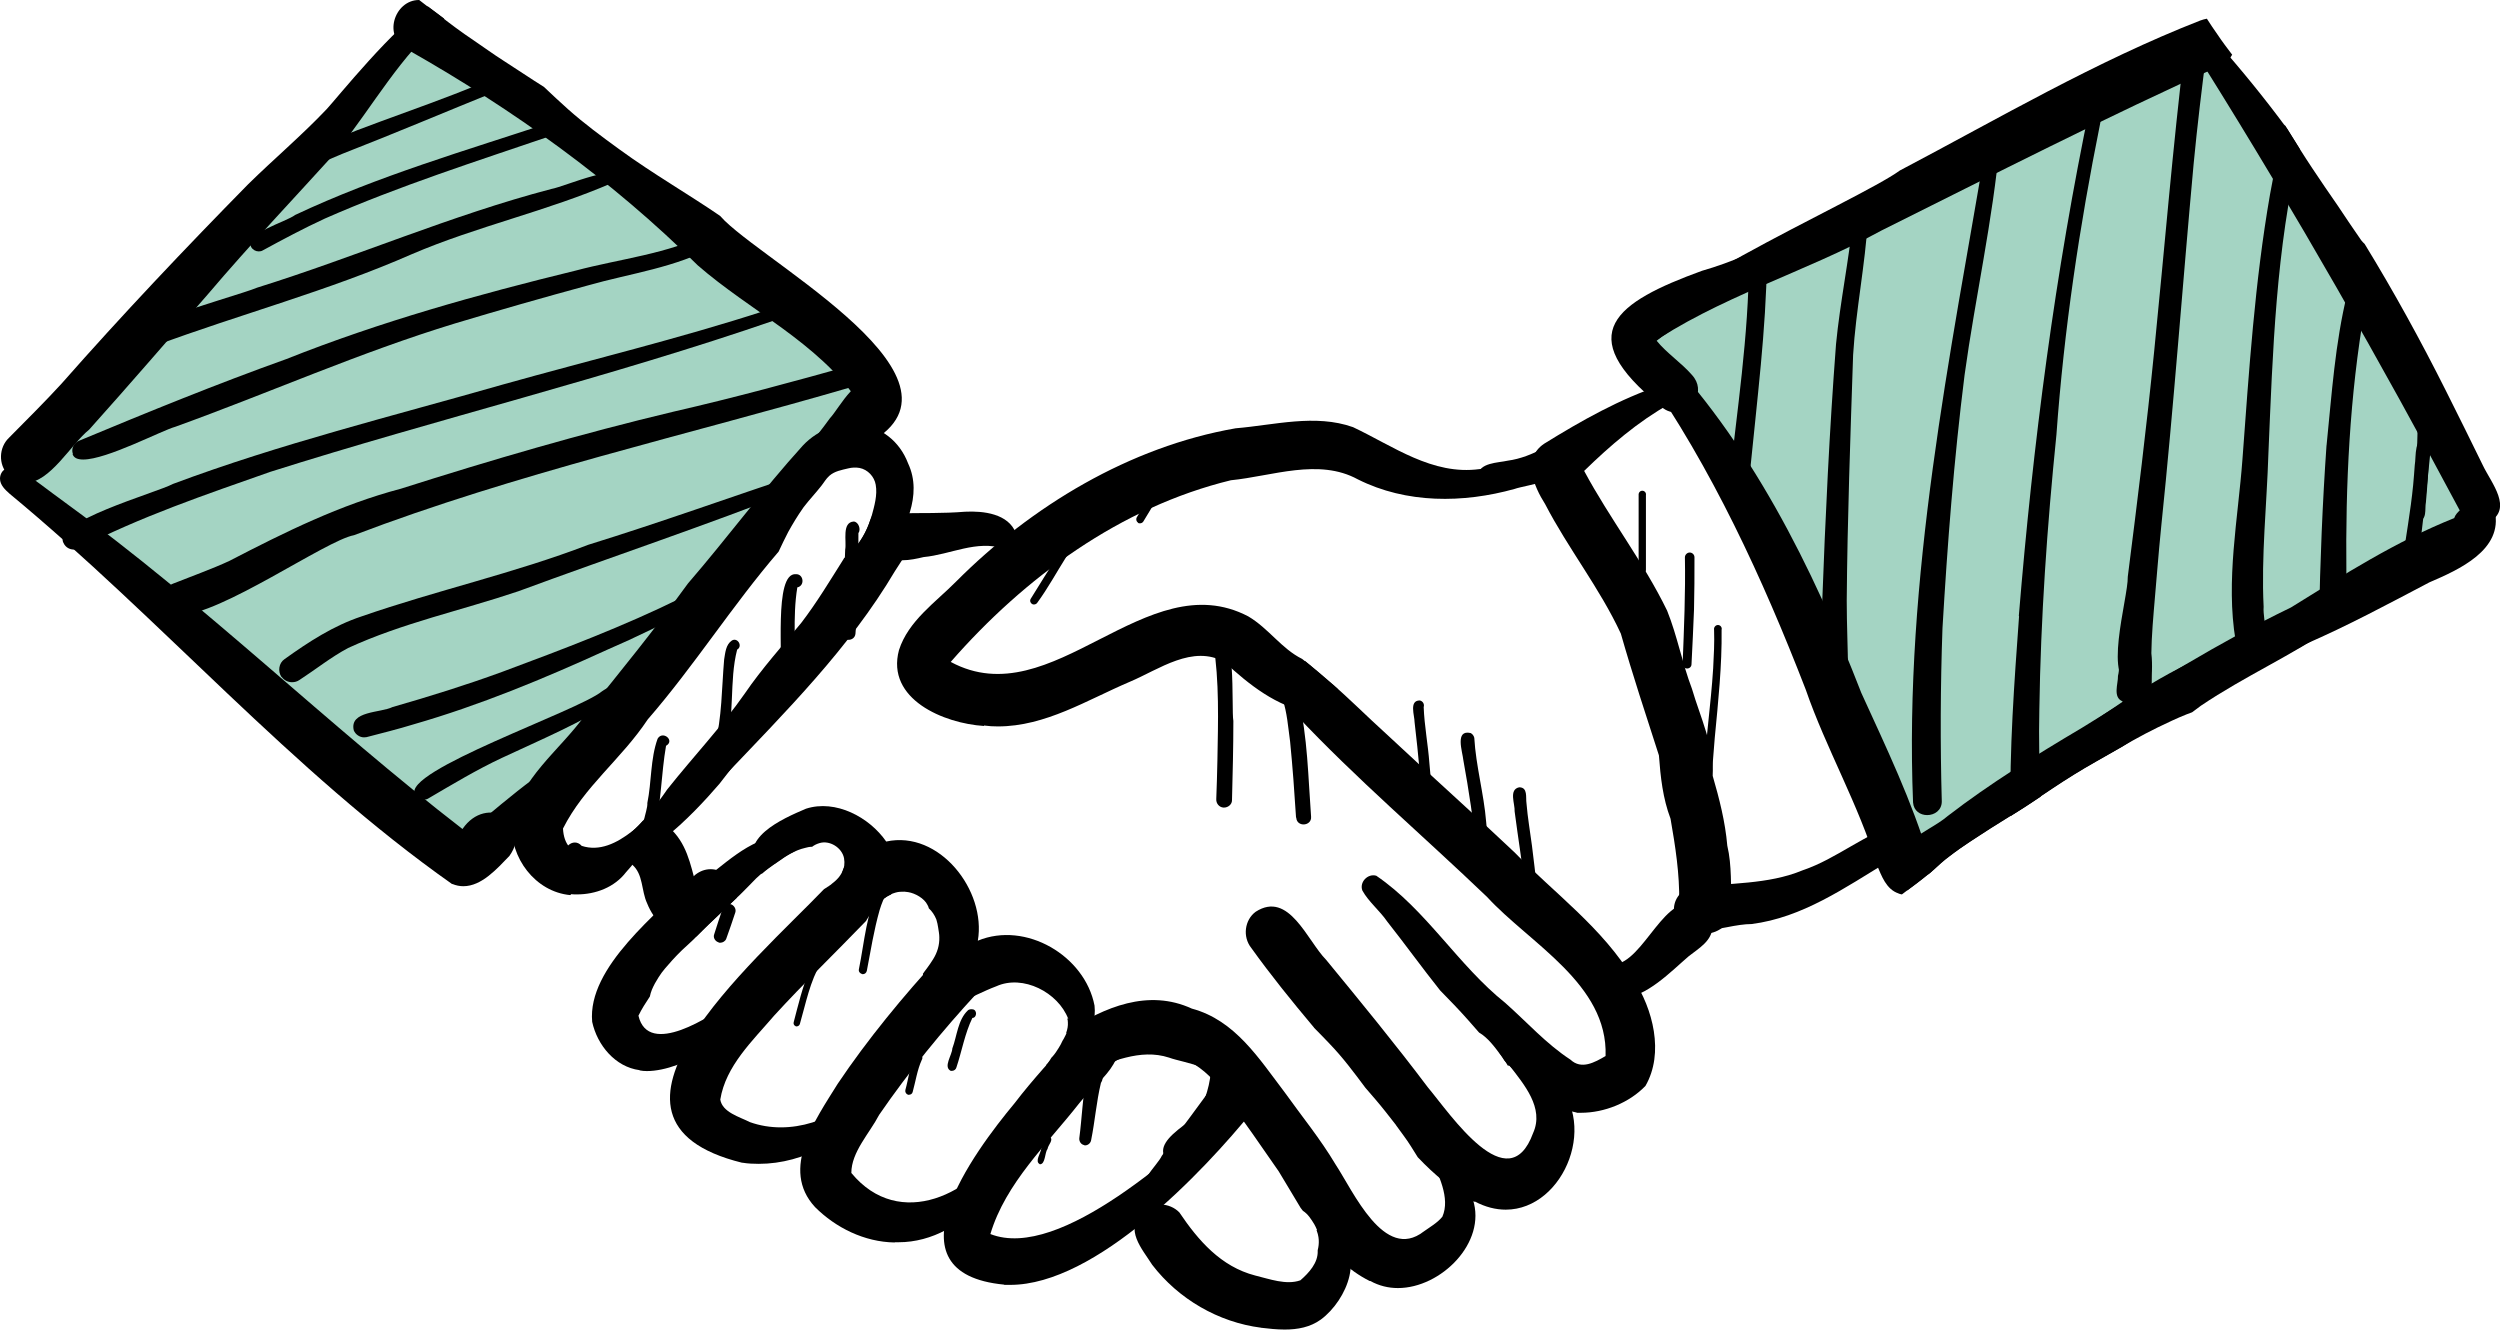 <svg xmlns="http://www.w3.org/2000/svg" id="Ebene_2" viewBox="0 0 109.68 58.33"><defs><style>.cls-1{fill:#49aa87;}.cls-2{opacity:.5;}</style></defs><g id="color" class="cls-2"><polyline class="cls-1" points="1.14 21.17 20.55 37.82 38.45 16.65 18.27 1.32 1.14 21.17"></polyline><polygon class="cls-1" points="71.52 14.33 84.2 37.7 108.77 22.79 96.4 1.64 71.52 14.33"></polygon></g><g id="ICONS_Sonstiges"><path d="m71.8,15.59c-.15,0-.3-.08-.33-.25-.73-1.88,10.05-6.52,11.88-7.86,4.35-2.29,8.6-4.79,13.18-6.58.1-.04.2-.06.29-.08.15.24.31.47.47.7.2.3.42.59.64.88-.09.17-.23.32-.43.44-5.07,2.28-10.03,4.82-14.97,7.28-3.37,1.85-7.18,2.92-10.33,5.12-.1.15-.17.34-.37.34-.01,0-.03,0-.04,0Z"></path><path d="m83.3,39.2c-.55-.18-.75-.77-.96-1.26-.79-2.62-2.23-5.11-3.12-7.69-1.89-4.88-4.12-9.72-7.11-13.99-.31-.38-.54-.66-.9-.92-.16-.15-.19-.39-.07-.57.37-.55,1.09-.02,1.44.26,4.19,4.3,6.94,9.86,9.08,15.37,1.09,2.39,2.23,4.76,2.98,7.28.09.18.12.37.1.55-.42.35-.86.68-1.3,1.01-.05-.01-.1-.02-.15-.04Z"></path><path d="m82.3,37.84s.03.07.04.1c0,.01,0,.03.01.04-.02-.05-.03-.09-.05-.14Z"></path><path d="m107.96,22.48c-3.55-6.66-7.24-13.14-11.24-19.54-.23-.35-.69-.9-.32-1.3.23-.26.73-.21.82.16,1.1,1.24,2.15,2.53,3.13,3.86.36.58.72,1.16,1.1,1.73.36.55.74,1.09,1.11,1.63h0c.34.51.68,1.02,1.03,1.52.05.06.09.11.15.16,1.28,2.09,2.46,4.24,3.56,6.43.55,1.09,1.09,2.19,1.63,3.29.36.76,1.35,1.9.25,2.5-.12.06-.25.09-.38.09-.34,0-.67-.19-.84-.52Z"></path><path d="m83.22,38.71c-.85-1.49,1.36-2.15,2.23-2.91,1.87-1.44,3.87-2.67,5.89-3.87,2.99-1.85,6-3.75,9.17-5.28,2.32-1.44,4.61-2.9,7.16-3.92.19-.58,1.54-1.08,1.66-.21.03.39-.29.7-.58.9-.78.55-1.79,1.03-2.57,1.49-1.28.78-2.48,1.67-3.71,2.52-1.89,1.31-4,2.24-5.91,3.53-.13.1-.26.19-.39.29-.08.03-.16.06-.24.09-.43.17-.84.37-1.26.57-.74.36-1.46.78-2.18,1.19,0,0,0,0,0,0-.18.1-.37.21-.55.31,0,0,0,0,0,0-.64.36-1.27.75-1.88,1.16-.59.39-1.17.79-1.77,1.16-.63.39-1.25.78-1.86,1.19-.3.2-.59.4-.87.61-.26.19-.5.41-.73.63-.37.32-.75.61-1.15.9-.17-.09-.33-.21-.44-.38Z"></path><path d="m74.33,40.83c-.46-.24-.65-.77-.66-1.26.02-1.23-.17-2.45-.38-3.65-.34-.9-.44-1.83-.51-2.78-.57-1.77-1.16-3.55-1.67-5.34-.92-1.99-2.31-3.73-3.32-5.68-.5-.79-1.02-1.99-.05-2.65,1.63-1.01,3.33-1.97,5.16-2.58.29-.09.71-.07.83.26.3.31-.13.82-.48.57-1.39.78-2.61,1.83-3.75,2.94,1.12,2.09,2.6,3.99,3.64,6.13.45,1.12.66,2.3,1.09,3.43.37,1.26.97,2.48.91,3.82.29,1,.55,2.01.64,3.06.21.89.14,1.8.2,2.69.06.66-.55,1.17-1.16,1.17-.17,0-.34-.04-.5-.13Z"></path><path d="m73.45,40.03c-.08-.5.27-1.02.79-1.09,1.63-.22,3.31-.12,4.85-.76,1.51-.51,2.75-1.63,4.26-2.05.45-.05.87.3.82.77-.07.73-.88.56-1.34.9-1.88,1.14-3.76,2.46-5.99,2.74-.3,0-.68.06-1.08.14-.38.07-.77.14-1.13.14-.56,0-1.02-.17-1.18-.79Z"></path><path d="m43.17,31.85c-1.75-.11-4.31-1.17-3.73-3.33.41-1.28,1.6-2.09,2.51-3.01,3.3-3.31,7.61-5.91,12.26-6.72,1.69-.14,3.49-.64,5.15-.05,1.76.83,3.48,2.12,5.55,1.84,1.09-.09,2.18-.14,3.24-.4.18-.06.42-.11.56.07.44.76-1.79,1.03-2.26,1.2-2.26.63-4.75.65-6.88-.42-1.72-.94-3.75-.14-5.57.04-4.84,1.18-9.05,4.26-12.29,7.97,2.24,1.21,4.38.11,6.53-.99,2.14-1.09,4.28-2.18,6.52-1.01.9.53,1.46,1.42,2.37,1.87.24.19.47.38.7.58.16.14.32.28.49.42.13.1.25.21.37.32-.03.57-.48,1.13-1.21,1.03-1.47-.26-2.68-1.22-3.75-2.21-1.4-.79-2.88.32-4.16.86-1.88.8-3.7,1.96-5.79,1.96-.2,0-.4-.01-.61-.04Z"></path><path d="m70.12,43.32c-.52-.62.3-2,.91-1.05,1.32-.46,2.23-3.63,3.83-2.34.18.19.28.45.27.72-.01.63-.61.96-1.04,1.3-.75.64-1.88,1.83-2.94,1.83-.36,0-.7-.13-1.03-.46Z"></path><path d="m69.17,48.81c-1.32-.25-2.25-1.34-3.17-2.28-.06-.1-.12-.19-.19-.28-.23-.31-.54-.73-.92-.95-.17-.19-.33-.38-.5-.57-.39-.44-.8-.86-1.21-1.28-.79-.99-1.53-2.02-2.32-3.02-.32-.47-.82-.87-1.09-1.36-.14-.37.24-.76.61-.65,2.19,1.49,3.59,3.93,5.66,5.58.98.87,1.79,1.79,2.86,2.49.48.45,1.06.12,1.54-.16.11-3.16-3.33-4.94-5.2-6.98-2.83-2.71-5.74-5.18-8.4-8.01-.19-.22-.39-.44-.59-.66-.54-.64,0-1.73.83-1.69.07,0,.13,0,.19.02.19.16.39.32.58.48.16.14.32.28.49.42.85.73,1.64,1.53,2.46,2.27,1.87,1.75,3.75,3.42,5.63,5.2,1.78,1.82,3.89,3.34,5.22,5.56.87,1.32,1.37,3.26.54,4.7-.71.74-1.8,1.18-2.83,1.18-.06,0-.12,0-.18,0Z"></path><path d="m60.37,38.42s0,0,0,0c.02,0,.04.02.06.02h0s0,0,0,0c-.02,0-.04-.02-.06-.02Z"></path><path d="m64.68,52.73c-.95-.52-1.75-1.19-2.48-1.96-.1-.16-.2-.32-.3-.48-.2-.32-.43-.61-.65-.92h0s0,0-.01-.02c-.02-.02-.03-.04-.05-.06,0,0,0,0,.01.01-.28-.36-.56-.72-.86-1.07-.15-.17-.29-.34-.44-.51-.5-.67-.99-1.33-1.57-1.93,0,0,.02.01.02.02-.23-.24-.46-.48-.7-.72,0-.01-.01-.02-.02-.03-.95-1.13-1.88-2.28-2.74-3.48-.38-.48-.29-1.22.2-1.58,1.46-.94,2.26,1.27,3.09,2.11,1.52,1.85,3.03,3.69,4.46,5.59,1,1.19,3.53,4.99,4.62,2.01.5-1.11-.41-2.14-1.03-2.96-.03,0-.06,0-.08,0-.1-.18-.21-.35-.33-.51,0-.01-.02-.02-.03-.04.06-.21.26-.37.56-.27.69.18,1.13.82,1.64,1.28,2.27,1.89.66,5.86-1.93,5.86-.43,0-.89-.11-1.36-.36Z"></path><path d="m60.09,56.2c-.94-.47-1.64-1.19-2.24-2.01-.04-.17-.1-.32-.19-.48-.14-.23-.28-.45-.5-.59-.03-.04-.07-.09-.1-.13-.33-.54-.64-1.08-.96-1.6-.78-1.11-1.53-2.24-2.36-3.31-.75-1.28-2.22-2.14-3.72-1.97-.94.19-1.67.88-2.49,1.34-.75.43-1.46-.09-1.63-.73.02-.02.03-.03.04-.04.07-.09.14-.19.19-.28.01-.01.02-.02.04-.04.11-.12.2-.26.28-.39.06-.1.12-.2.16-.3.02-.03.04-.07.06-.1.06-.11.11-.21.15-.32,1.63-1.07,3.56-1.88,5.47-1,1.9.51,2.95,2.2,4.07,3.67.75,1.05,1.57,2.05,2.23,3.16.78,1.18,2.14,4.29,3.87,2.95,0,0,0,0,0,0,0,0,0,0,0,0,.28-.2.6-.38.82-.65.36-.82-.18-1.85-.52-2.62-.42-.01-.49-.65-.08-.75.99-.18,1.56,1.91,1.94,2.62.61,1.88-1.4,3.88-3.29,3.88-.42,0-.83-.1-1.21-.31Z"></path><path d="m47.14,45.57c-.15-.05-.25-.17-.36-.27.05-.14.08-.29.07-.45,0-.06-.01-.12-.03-.18.02.01.03.03.05.04-.44-1.17-1.99-1.97-3.16-1.44-.56.21-1.08.5-1.64.71-.82.26-1.57-.5-1.58-1.26.06-.08.11-.16.17-.23.1-.13.19-.27.28-.41.18-.29.28-.61.27-.96,0-.14-.03-.28-.05-.42-.02-.12-.04-.24-.08-.36-.08-.2-.19-.36-.33-.49-.01-.05-.03-.1-.06-.15-.14-.29-.54-.51-.84-.56-.06,0-.11-.02-.17-.02-.13,0-.26,0-.39.04-.36.1-.62.32-.85.61-.11.13-.21.27-.31.41-.58-.02-1.15-.44-1.15-1.11.06-.3.06-.57-.03-.8.09-.18.12-.39.08-.62-.09-.46-.63-.8-1.08-.66-.13.04-.23.09-.32.16-.11,0-.21.02-.31.05-.44.1-.83.35-1.19.61-.13.09-.27.18-.4.28-.11.08-.21.16-.31.25-.06-.05-.11-.1-.16-.16-.95-1.39,1.07-2.26,2.1-2.7,1.3-.42,2.78.37,3.52,1.44,2.33-.51,4.4,2.15,4.02,4.35,2.1-.87,4.7.66,5.12,2.85.06.53-.08,1.44-.74,1.44-.03,0-.07,0-.1,0Z"></path><path d="m30.21,41.1c-.86-.03-1.52-.71-1.82-1.47-.26-.55-.16-1.28-.66-1.7-.38-.38-.42-.82-.27-1.19.26-.22.51-.46.74-.72.36-.13.78-.08,1.14.27.78.67.95,1.62,1.2,2.54,1.21-.83,2.25-2.04,3.81-2.18.47.05.6.38.51.7-.27.12-.52.29-.76.46-.13.09-.27.18-.4.28-.19.14-.36.29-.53.45-.23.23-.45.47-.69.7-.31.29-.61.58-.92.87-.33.31-.65.62-.97.94-.01.01-.02.02-.03.03-.07.01-.15.01-.24.01-.04,0-.07,0-.11,0Z"></path><path d="m27.98,36.46c.17-.28.35-.55.54-.82.24-.3.48-.61.7-.93.02-.04.05-.07.08-.11,1.12-1.41,2.37-2.73,3.38-4.18.72-1.06,1.72-2.18,2.47-3.09.69-.9,1.27-1.87,1.87-2.82.16-.13.32-.27.46-.43.33-.38.56-.81.71-1.29.8-.82,2.31.15,1.72,1.25-.21.34-.43.68-.65,1.02-2,3.38-4.8,6.17-7.49,9-1.09.95-1.98,2.25-3.21,2.98-.04.01-.07.01-.1.01-.28,0-.53-.29-.47-.59Z"></path><path d="m38.48,23.75c-.11-.6.35-1.2.97-1.23.97-.02,1.92.01,2.89-.07.8-.04,1.9.08,2.23.94.1.36-.16.69-.53.68-1.19-.39-2.34.26-3.52.37-.29.07-.62.14-.93.14-.51,0-.97-.18-1.1-.82Z"></path><path d="m25.02,39.27c-1.53-.14-2.66-1.64-2.56-3.15.32-1.97,2.11-3.2,3.21-4.75,1.58-1.94,3.05-3.76,4.51-5.77,1.72-1.99,3.28-4.11,5.04-6.05,1.41-1.5,3.86-1.21,4.62.78.66,1.41-.16,2.92-.88,4.13-.47.88-1.54.67-1.94.04.17-.13.33-.28.46-.43.36-.43.61-.91.76-1.45,0,0,0,.01,0,.02.12-.44.26-.92.18-1.37-.06-.36-.35-.67-.71-.74-.17-.03-.34-.02-.5.02-.29.07-.59.12-.82.32-.15.13-.24.3-.36.45-.25.32-.53.61-.78.94h0s0,0,0,0c0,.01-.02.02-.02.03,0,0,0,0,0,0,0,0,0,0,0,0,0,0,0,0,0,0h0s0,0,0,0c0,0,0,0,0,0,0,0,0,0,0,0-.24.34-.45.69-.65,1.05-.15.28-.28.57-.42.86-2.03,2.36-3.7,5.01-5.74,7.36-1.17,1.76-2.79,2.94-3.72,4.79.07,1.42,1.43,1.32,2.31.69.12-.07.24-.15.36-.24.35-.27.66-.58.95-.92,0,0,0,0,0,.01.34.88-.28,1.75-.85,2.37-.51.67-1.34.98-2.16.98-.08,0-.17,0-.25-.01Z"></path><path d="m19.84,38.79C12.77,33.81,7.08,27.17.42,21.66.23,21.49,0,21.28,0,21c0-.34.32-.59.65-.48.79.42,1.48,1.01,2.21,1.53,6.07,4.39,11.52,9.76,17.43,14.32,1.06-1.55,3.14-.34,2.06,1.18-.54.56-1.22,1.33-2.02,1.33-.16,0-.32-.03-.49-.1Z"></path><path d="m.35,20.82c-.43-.44-.4-1.19.04-1.61.78-.79,1.57-1.57,2.32-2.39,2.67-3.03,5.38-5.89,8.18-8.74,1.13-1.11,2.35-2.14,3.44-3.29.38-.4,3.06-3.74,4.44-4.51.15.11.29.22.44.33.09.07.18.14.28.21-1.92,1.61-3.11,3.81-4.65,5.74-1.91,2.11-3.87,4.17-5.72,6.35-1.73,1.98-3.46,3.99-5.21,5.94-.78.62-1.72,2.33-2.77,2.33-.26,0-.52-.1-.79-.35Z"></path><path d="m36.87,20.13c-.45-.01-.47-.5-.43-.84.21-.69,1.07-.93,1.2-1.7h0c-1.77-2.57-4.72-3.94-7.03-5.95-3.76-3.73-8.09-6.83-12.69-9.44C16.74,1.65,17.3-.01,18.39,0c.27.21.54.42.82.62.51.4,1.03.79,1.57,1.15.43.29.85.6,1.29.88.46.3.92.6,1.38.9.14.09.27.17.41.26.35.34.71.66,1.07.99.71.63,1.47,1.19,2.24,1.75.74.54,1.51,1.04,2.28,1.53.72.46,1.44.91,2.14,1.39.07.07.14.15.21.22,2.25,2.17,12.12,7.52,5.53,10.11-.05.19-.24.34-.44.34h0Z"></path><path d="m55.33,58.25c-1.88-.24-3.63-1.26-4.78-2.76-.45-.71-1.23-1.55-.43-2.33.44-.44,1.19-.41,1.62.03.83,1.23,1.82,2.38,3.33,2.77.62.15,1.36.43,1.98.21.38-.33.78-.77.76-1.29,0,0,0-.02,0-.03.08-.31.06-.6-.05-.88.18-.13.44-.15.61.13,1.64.8.72,2.95-.42,3.79-.47.34-1.02.44-1.59.44-.35,0-.71-.04-1.05-.08Z"></path><path d="m44.06,56.36c-5.27-.5-1.37-5.77.46-7.97.8-1.05,1.72-2.02,2.58-3.02.37-.46,1.09-.56,1.55-.18,1.23,1.14-.63,2.35-1.3,3.21-1.41,1.8-3.23,3.5-3.9,5.74,3.07,1.21,8.35-3.74,10.57-5.71.09-.81,1.27-.48.96.28-2.2,2.72-6.9,7.66-10.66,7.66-.09,0-.18,0-.27,0Z"></path><path d="m39.25,54.51c-1.33-.02-2.59-.65-3.49-1.55-1.55-1.67.03-3.86.99-5.41,1.3-1.94,2.91-3.89,4.47-5.58.41-.62,1.23-1,1.87-.48.75.64.42,1.5-.21,2.06-1.56,1.69-3.01,3.47-4.31,5.36-.42.81-1.22,1.63-1.22,2.55,2.11,2.56,5.41.93,6.78-1.52-.01-.16.08-.32.27-.35,1.1.16-.86,2.59-1.23,2.98-.92,1.13-2.27,1.93-3.75,1.93-.05,0-.11,0-.16,0Z"></path><path d="m32.55,51.01c-7.6-1.88.52-8.79,3.6-12,.06-.04.11-.07.17-.11.02-.01.04-.02.06-.04.05-.03.09-.06.13-.1.23-.17.42-.39.49-.65.27-.28.55-.55.86-.79,1-.77,2.34.6,1.53,1.58-.1.12-.21.23-.31.35-.26.11-.47.3-.65.53-.15.18-.29.38-.41.58,0,.02-.02.03-.03.05-1.34,1.39-2.74,2.74-4.02,4.14-.95,1.11-2.13,2.21-2.37,3.69.09.56.85.76,1.3.99,1.76.63,3.86-.09,5.04-1.49-.04-.36.5-.44.6-.12.09.22-.08.5-.19.68-1.12,1.65-3.06,2.76-5.06,2.76-.24,0-.48-.01-.72-.05Z"></path><path d="m28.06,46.95c-1.07-.14-1.86-1.1-2.08-2.12-.22-2.41,2.91-4.77,4.44-6.38.85-.79,2,.04,1.9.94-.25.24-.51.48-.76.72-.33.31-.66.62-.97.94-.07.07-.14.15-.22.22-.3.27-.6.55-.87.85-.21.24-.44.48-.61.76-.11.17-.21.35-.29.54-.04.1-.07.2-.09.3-.18.27-.36.55-.5.84.43,1.85,3.2.02,4.08-.63.03-.55.86-.47.82.06-.36,1.41-2.93,3-4.53,3-.11,0-.22-.01-.32-.03Z"></path><path d="m12.38,7.52c-.09-.16-.02-.39.15-.47,2.73-1.33,5.66-2.18,8.46-3.34.36-.08.93-.51,1.18-.08.09.23-.16.48-.38.37-2.25.91-4.49,1.86-6.75,2.74-.74.31-1.48.63-2.23.94-.04.02-.08.02-.11.02-.13,0-.26-.08-.32-.19Z"></path><path d="m11.02,10.84c-.33-.6,1.53-1.1,1.93-1.41,3.63-1.71,7.5-2.83,11.3-4.09.34-.11.51.09.52.3,0,.21-.15.42-.48.28-3.37,1.15-6.79,2.24-10.04,3.67-.93.43-1.83.91-2.73,1.4-.05.03-.11.04-.17.04-.13,0-.26-.07-.33-.19Z"></path><path d="m3.81,16.01c-.81-1.05,6.57-3,7.47-3.39,4.33-1.35,8.52-3.18,12.91-4.33.55-.09,3.36-1.32,2.68-.27-2.85,1.24-5.93,1.9-8.8,3.13-3.66,1.61-7.53,2.63-11.27,4.02-.78.32-1.54.68-2.31,1.04-.07.03-.15.05-.23.05-.17,0-.35-.09-.44-.26Z"></path><path d="m3.2,19.92c-.09-.23.04-.49.26-.58,3.05-1.27,6.01-2.48,9.11-3.59,4.12-1.64,8.39-2.83,12.69-3.88,1.96-.52,4.05-.73,5.85-1.64.32-.07.53.37.26.56-1.7.95-3.71,1.2-5.57,1.73-1.95.53-3.91,1.09-5.84,1.67-4.17,1.27-8.16,3.05-12.26,4.53-.62.17-3.01,1.44-4.05,1.44-.25,0-.42-.07-.47-.25Z"></path><path d="m2.81,23.86c-.66-.94,4.06-2.24,4.78-2.63,4.73-1.77,9.62-2.97,14.47-4.36,3.85-1.08,7.72-2.01,11.51-3.24.32-.04.79-.34,1.02-.01.07.14-.03.29-.17.32-.11.06-.24.2-.37.09-7.32,2.53-14.83,4.34-22.19,6.67-2.84,1-5.71,1.97-8.39,3.36-.07.04-.15.05-.23.05-.18,0-.35-.09-.44-.26Z"></path><path d="m7.14,26.58c-.15-.39.06-.81.44-.97.78-.31,1.75-.66,2.48-1,2.43-1.26,4.87-2.47,7.53-3.17,3.96-1.26,7.93-2.42,11.96-3.38,2.66-.61,5.31-1.33,7.91-2.06.38-.03.55.24.55.5,0,.3-.23.6-.65.48-7.3,2.13-14.72,3.79-21.83,6.5-1.24.23-5.86,3.51-7.68,3.51-.35,0-.6-.13-.7-.42Z"></path><path d="m12.35,29.7c-.17-.24-.12-.61.13-.78,1.06-.76,2.15-1.47,3.39-1.88,3.28-1.14,6.69-1.89,9.94-3.14,3.13-.97,6.22-2.08,9.33-3.12.25,0,.34.17.32.34-.02.19-.19.38-.43.33-4.06,1.6-8.2,2.98-12.29,4.49-2.49.84-5.08,1.39-7.47,2.49-.75.4-1.42.94-2.13,1.4-.1.07-.21.1-.33.1-.17,0-.34-.08-.45-.23Z"></path><path d="m15.52,32.04c-.2-.86,1.18-.76,1.7-1.02,1.64-.47,3.21-.96,4.8-1.54,2.66-.99,5.34-2,7.89-3.26.18-.09.43-.26.62-.1.18.15.14.46-.09.54-1.25.67-2.51,1.29-3.81,1.85-2.76,1.26-5.57,2.43-8.49,3.27-.68.21-1.37.38-2.06.56-.04,0-.07.01-.11.01-.19,0-.38-.13-.45-.31Z"></path><path d="m18.21,34.86c-.61-1.03,7.16-3.67,8.2-4.53.23-.16.62-.38.78-.01.05.15-.02.33-.16.4-1.58,1.01-3.32,1.74-5.01,2.53-1.11.52-2.17,1.16-3.23,1.78-.06.04-.13.05-.19.05-.16,0-.31-.09-.38-.23Z"></path><path d="m75.85,21.33c.35-3.3.87-6.59.88-9.91,0-.51.8-.49.79.02-.02,1.52-.13,3.06-.27,4.57-.15,1.6-.33,3.26-.49,4.84-.08.42.1,1.18-.51,1.21-.38-.01-.49-.42-.41-.73Z"></path><path d="m80.5,30.06c-.32,0-.56-.27-.56-.58,0-.98-.01-1.97,0-2.95.14-3.81.32-7.63.61-11.43.18-1.86.57-3.69.75-5.54.08-.37.66-.32.65.07-.12,1.99-.53,3.98-.65,5.94,0,0,0,0,0,0-.12,3.59-.25,7.18-.28,10.78,0,1.05.05,2.1.06,3.14,0,.31-.27.56-.57.56h-.01Z"></path><path d="m83.93,35.22c-.4-9.85,1.62-19.56,3.26-29.21.16-.27.62-.1.55.21-.31,3.44-1.08,6.82-1.55,10.23-.47,3.74-.75,7.39-.97,11.12-.09,2.53-.1,5.06-.03,7.59,0,.39-.32.6-.64.6-.3,0-.59-.18-.62-.55Z"></path><path d="m88.57,27.02c.62-7.55,1.59-15.06,3.14-22.46.03-.11.04-.25.13-.32.16-.15.45-.04.43.19-.02.33-.07.65-.13.98-.91,4.51-1.59,9.08-1.92,13.66-.41,4.04-.69,8.02-.75,12.07-.03,1.26,0,2.55.06,3.81-.41.28-.83.55-1.25.81-.02.02-.05.03-.07.05-.06-2.93.16-5.85.37-8.77Z"></path><path d="m93.63,30.06h0c-1.45,0-.26-3.79-.28-4.76.42-3.3.83-6.6,1.16-9.91.45-4.47.81-8.91,1.35-13.37.1-.62,1.05-.49.96.15-.22,1.67-.42,3.35-.58,5.01-.49,5.33-.87,10.59-1.42,15.89-.13,1.28-.22,2.51-.33,3.74-.07.85-.13,1.68-.1,2.53,0,.39-.35.71-.73.71h-.01Z"></path><path d="m98.08,28.1c-.44-2.62.11-5.36.3-7.94.29-3.9.54-7.78,1.21-11.63.18-.97.37-1.95.6-2.89.01-.05.02-.1.04-.17.22.35.44.7.66,1.06-1.04,4.37-1.18,8.9-1.37,13.36-.07,2.24-.32,4.52-.21,6.73-.05.64.41,1.7-.43,1.97-.05.01-.1.02-.15.02-.3,0-.6-.2-.65-.51Z"></path><path d="m101.74,27.22c.05-2.57.15-5.14.33-7.7v.03c.23-2.25.37-4.48.91-6.68.41-.72,1.28.12.77.66-.67,3.84-.85,7.73-.81,11.61,0,.68,0,1.35,0,2.03-.12.07-.24.15-.37.22-.19.12-.38.23-.56.35-.17-.11-.28-.31-.28-.52Z"></path><path d="m93.54,31.98c-.18,0-.34-.14-.34-.33-.03-.29-.05-.59-.08-.88-.44-.18-.19-.77-.2-1.12.13-.49-.05-1.42.41-1.7.02-.23.31-.37.49-.21-.01-.17.11-.33.28-.33.47.09.19.75.23,1.08h0c.14.48.06,1.03.07,1.53-.04.27.02.73-.31.83-.02.06-.04.12-.06.18-.04.12-.09.23-.17.33.04.24.02.59-.29.61h-.03Z"></path><path d="m105.8,22.51c.08-.71.17-1.4.21-2.11.05-.83.05-1.67.07-2.5,0-.13.12-.25.25-.24.13,0,.25.12.25.25-.02.66-.02,1.33-.03,1.99,0,.7-.06,1.46-.12,2.13-.06.31.07.8-.35.82-.19,0-.32-.17-.29-.35Z"></path><path d="m105.67,25.17c-.18-.03-.32-.21-.29-.4.16-1.15.38-2.36.49-3.49.03-.29.05-.62.07-.87.07-.38-.05-1.3.56-1.13.23.11.2.33.13.51-.14,1.46-.31,2.92-.48,4.34,0-.01,0-.02,0-.03h0c-.07.34.06,1.07-.45,1.07h-.03Z"></path><path d="m71.89,25.01c0-1.09,0-2.2,0-3.29-.01-.1.06-.19.16-.19s.18.09.16.19c0,.5,0,1.01,0,1.51v1.77c0,.11-.08.16-.16.16s-.16-.05-.16-.16Z"></path><path d="m73.82,29.14c.06-1.56.13-3.13.1-4.69,0-.11.1-.21.21-.21s.21.09.21.21c0,.77,0,1.53-.02,2.29-.03.8-.07,1.6-.11,2.4,0,.12-.1.19-.19.19s-.19-.06-.19-.19Z"></path><path d="m74.74,34.2c.07-1.62.32-3.27.42-4.88.03-.56.06-1.13.04-1.69-.02-.1.06-.21.17-.21s.19.11.16.21c.02,1.58-.15,3.16-.3,4.74-.05.62-.1,1.23-.14,1.84,0,.11-.09.17-.18.17s-.18-.06-.17-.17Z"></path><path d="m36.92,27.78c.07-1.22.12-2.44.16-3.67.07-.36-.16-1.2.38-1.23.21.02.32.35.2.51,0,1.47,0,2.95-.13,4.42-.02.17-.16.26-.3.26-.16,0-.31-.1-.31-.3Z"></path><path d="m34.21,29.8c.18-.82-.29-4.69.71-4.61.34-.01.4.51.06.58-.22,1.33-.04,2.69-.15,4.03,0,.2-.16.3-.31.3s-.32-.1-.31-.3Z"></path><path d="m31.52,33c-.13-.04-.19-.16-.16-.29.32-1.25.3-2.51.41-3.78.05-.29.07-.65.34-.83.25-.15.49.25.23.4-.36,1.4-.08,2.92-.53,4.33-.03.1-.13.17-.23.17-.02,0-.04,0-.06,0Z"></path><path d="m28.43,36.62c-.49-.11,0-1.02-.03-1.39.19-.93.13-1.93.45-2.82.22-.38.78.08.37.31-.21,1.22-.21,2.47-.49,3.67-.02.13-.13.23-.26.23-.01,0-.03,0-.04,0Z"></path><path d="m25.93,38.11c-.35-.05-.74-.2-.99-.45-.4-.4.21-.97.58-.55,1.56.51,3.02-1.46,4.05-2.35,1.08-1.21,1.96-2.56,2.88-3.88.21-.31.64-.38.95-.17.3.21.39.64.17.95-.65.93-1.31,1.85-2,2.72-1.23,1.43-3.45,3.75-5.47,3.75-.06,0-.11,0-.17,0Z"></path><path d="m20.55,37.82s.07-.07.1-.1c-.15-.02-.28-.12-.34-.26-.04-.08-.05-.18-.04-.27-.21-.66.7-.95,1.06-1.36.9-.75,1.8-1.5,2.78-2.16.61-.55,1.45.23.78.8.12.26-.14.44-.33.57-.91.73-1.77,1.51-2.68,2.23-.11.1-.25.2-.41.18-.28.19-.51.48-.82.61-.11,0-.2-.14-.11-.24Z"></path><path d="m34.84,21.2c-.54-.45.21-1.01.46-1.41.37-.48.76-.95,1.11-1.44.41-.43,1.35-2.29,1.93-1.19.3-.04.39.42.09.49-.76.7-1.06,2.03-2.09,2.42-.52.2-.7,1.2-1.24,1.2-.08,0-.16-.02-.26-.07Z"></path><path d="m51.18,50.89c-.84-1.04,2.01-1.98,2.34-2.98.39-1.06-1.59-1.27-2.23-1.51-1.29-.42-2.53.22-3.73.59-.23.06-.25.44-.55.3-.4-.29.21-.72.47-.86,1.14-.59,2.31-1.36,3.66-1.16,3.08.18,5.55,2.1,2.41,4.63-.52.29-1.22,1.21-1.87,1.21-.17,0-.33-.06-.49-.22Z"></path><path d="m50.28,52.44c-.58-.37.5-1.31.69-1.73.81-1.17,1.71-2.27,2.49-3.45.1-.24.1-.83.48-.73.09.04.13.15.1.24-.16.77-.29,1.54-.62,2.27-.36.96-1.13,1.65-1.77,2.42-.34.32-.68,1.01-1.19,1.01-.06,0-.12-.01-.18-.03Z"></path><path d="m52.32,50.27c-.55-.35.28-1.12.35-1.55.28-.72.54-1.49.43-2.28-.31-.07-.09-.58.18-.48.93.17,0,4.34-.84,4.34-.04,0-.08-.01-.13-.03Z"></path><path d="m50.09,53.61c-.13-.09-.17-.27-.08-.4.6-.87,1.19-1.74,1.66-2.69.55-1.07,1.07-2.14,1.64-3.2.05-.18.27-.27.43-.16.15.11.16.35,0,.46-.27.48-.5.97-.74,1.45-.34.59-2.11,4.56-2.83,4.56-.03,0-.07-.01-.09-.03Z"></path><path d="m53.68,35.43c-.19-.01-.33-.18-.32-.37.02-.56.04-1.13.05-1.7.03-1.71.09-3.46-.18-5.15-.05-.11-.03-.25.06-.34.99-.82.72,3.25.82,3.76,0,1.16-.03,2.32-.06,3.48,0,.18-.17.32-.35.32,0,0-.01,0-.02,0Z"></path><path d="m56.86,35.87c-.07-1.11-.15-2.22-.26-3.33-.09-.65-.13-1.27-.33-1.87-.08-.1-.1-.24-.04-.36.27-.43.7-.04.74.34.4,1.7.42,3.44.55,5.18.02.22-.16.34-.33.34-.15,0-.31-.09-.32-.3Z"></path><path d="m62.68,36.23c-.12,0-.22-.09-.23-.22-.09-1.45-.22-2.89-.39-4.33,0-.29-.25-.95.23-.95.14.03.21.17.17.29.03.82.19,1.64.25,2.46.08.83.15,1.67.21,2.5,0,.13-.09.24-.22.25h-.02Z"></path><path d="m64.76,37.36c-.11-1.36-.32-2.68-.56-4.01-.04-.38-.38-1.35.32-1.19.08.04.14.12.16.21.07,1.23.42,2.45.52,3.68.04.42.08.85.11,1.27.01.15-.11.28-.25.29,0,0-.01,0-.02,0-.14,0-.26-.11-.27-.26Z"></path><path d="m67.17,39.25h0c-.14,0-.24-.11-.26-.24-.13-1.17-.31-2.26-.46-3.41.02-.33-.27-.96.2-1.06.39,0,.28.45.32.7.05.62.16,1.25.24,1.86.08.63.15,1.24.22,1.87.02.14-.11.27-.24.28h-.02Z"></path><path d="m37.83,42.73c-.09-.01-.17-.1-.15-.2.25-1.22.33-2.53.92-3.64.05-.1.18-.12.27-.07.09.06.12.18.07.27-.15.28-.26.54-.35.84-.25.88-.39,1.77-.56,2.66-.02.09-.09.15-.18.15,0,0-.02,0-.02,0Z"></path><path d="m34.91,45.02c-.07-.02-.11-.1-.09-.17.2-.76.38-1.53.68-2.25.13-.18.19-.67.48-.59.07.04.09.14.05.21-.5.84-.67,1.78-.94,2.71-.02.06-.08.1-.14.1-.01,0-.02,0-.04,0Z"></path><path d="m41.71,46.98c-.34-.17.06-.69.07-.98.21-.56.24-1.26.69-1.68.05-.04.13-.05.19-.04.22.01.21.37,0,.38-.33.68-.46,1.45-.7,2.17-.02.09-.11.15-.19.15-.02,0-.04,0-.05,0Z"></path><path d="m39.84,48.03c-.09-.03-.14-.12-.12-.21.14-.5.19-1.03.41-1.5.12-.2.43-.01.31.18-.2.44-.27.94-.4,1.41-.02.08-.09.12-.17.12-.02,0-.03,0-.04,0Z"></path><path d="m31.52,41.34c-.14-.04-.24-.2-.19-.34.12-.38.24-.75.37-1.13.05-.15.2-.24.36-.2.14.04.25.21.2.36-.13.39-.26.78-.4,1.16-.04.1-.15.17-.26.17-.02,0-.05,0-.07-.01Z"></path><path d="m47.58,50.24c-.15-.02-.24-.16-.23-.3.12-.89.14-1.82.33-2.69.11-.57.94-.22.62.26-.2.83-.26,1.67-.43,2.51-.02.13-.14.23-.26.23-.01,0-.02,0-.04,0Z"></path><path d="m45.61,51.07c-.22-.12.05-.48.07-.67.1-.17.12-.57.37-.53.2.13-.07.36-.09.53-.13.17-.09.68-.34.68,0,0,0,0,0,0Z"></path><path d="m49.93,22.93c-.08-.05-.1-.15-.06-.23.45-.75.91-1.51,1.35-2.26t0,0c.14-.14.38.01.31.2-.22.35-.44.7-.65,1.05-.24.39-.48.79-.72,1.19-.03.05-.09.08-.15.08-.03,0-.06,0-.09-.03Z"></path><path d="m45.28,26.5c-.08-.05-.11-.15-.06-.23.4-.65.8-1.29,1.21-1.93.17-.27,1.81-2.93,1.86-1.72-1.21.94-1.87,2.58-2.78,3.82-.03.05-.09.08-.15.08-.03,0-.06,0-.08-.03Z"></path><path d="m63.51,21.56h.04c-.18.01-.39-.07-.39-.29,0-.14.11-.25.24-.27.47-.03.95-.06,1.42-.14.1-.57.88-.55,1.33-.65,1.12-.15,2.07-.86,3.07-1.36.91-.5,1.85-.94,2.83-1.28.16-.06.35.02.42.18.06.16-.02.35-.18.42-.58.24-1.16.48-1.73.76.56.95-1.98,1.29-2.55,1.68-1.25.55-2.59.97-3.97.97-.18,0-.35,0-.53-.02Z"></path><path d="m72.82,17.78c-3.89-3.14-1.94-4.52,1.85-5.9,2.62-.75,4.91-2.24,7.38-3.3.35-.14.78.23.55.57-1.78.97-3.44,2.18-5.21,3.19-1.53.95-3.3,1.46-4.71,2.61.46.56,1.08.96,1.55,1.5.65.71,0,1.64-.73,1.64-.23,0-.47-.09-.68-.31Z"></path><path d="m84.36,38.17c-1.14-1.19,2.88-3.26,3.72-3.75.88-.64,1.7-1.36,2.61-1.95,2.14-1.51,4.26-3.03,6.73-3.97,1.48-.81,2.95-1.62,4.55-2.19,1.24-.5,2.45-1.06,3.68-1.59,1.08-.54,2.64-.65,3.12-1.94-.45-.05-.21-.62.11-.67.24-.05.48.09.57.31.38,1.71-1.59,2.58-2.87,3.13-1.79.94-3.59,1.91-5.44,2.71-1.87,1.06-3.8,2.11-5.73,3.01-.78.49-1.54.98-2.29,1.48-.21.12-.42.24-.63.36-.19.11-.37.21-.56.32,0,0,0,0,0,0-.64.36-1.26.75-1.88,1.16-.59.39-1.17.79-1.77,1.16-.63.39-1.25.78-1.87,1.19-.3.2-.59.4-.87.62-.26.19-.5.41-.74.63-.06.06-.13.11-.2.17-.08-.04-.16-.09-.24-.18Z"></path></g></svg>